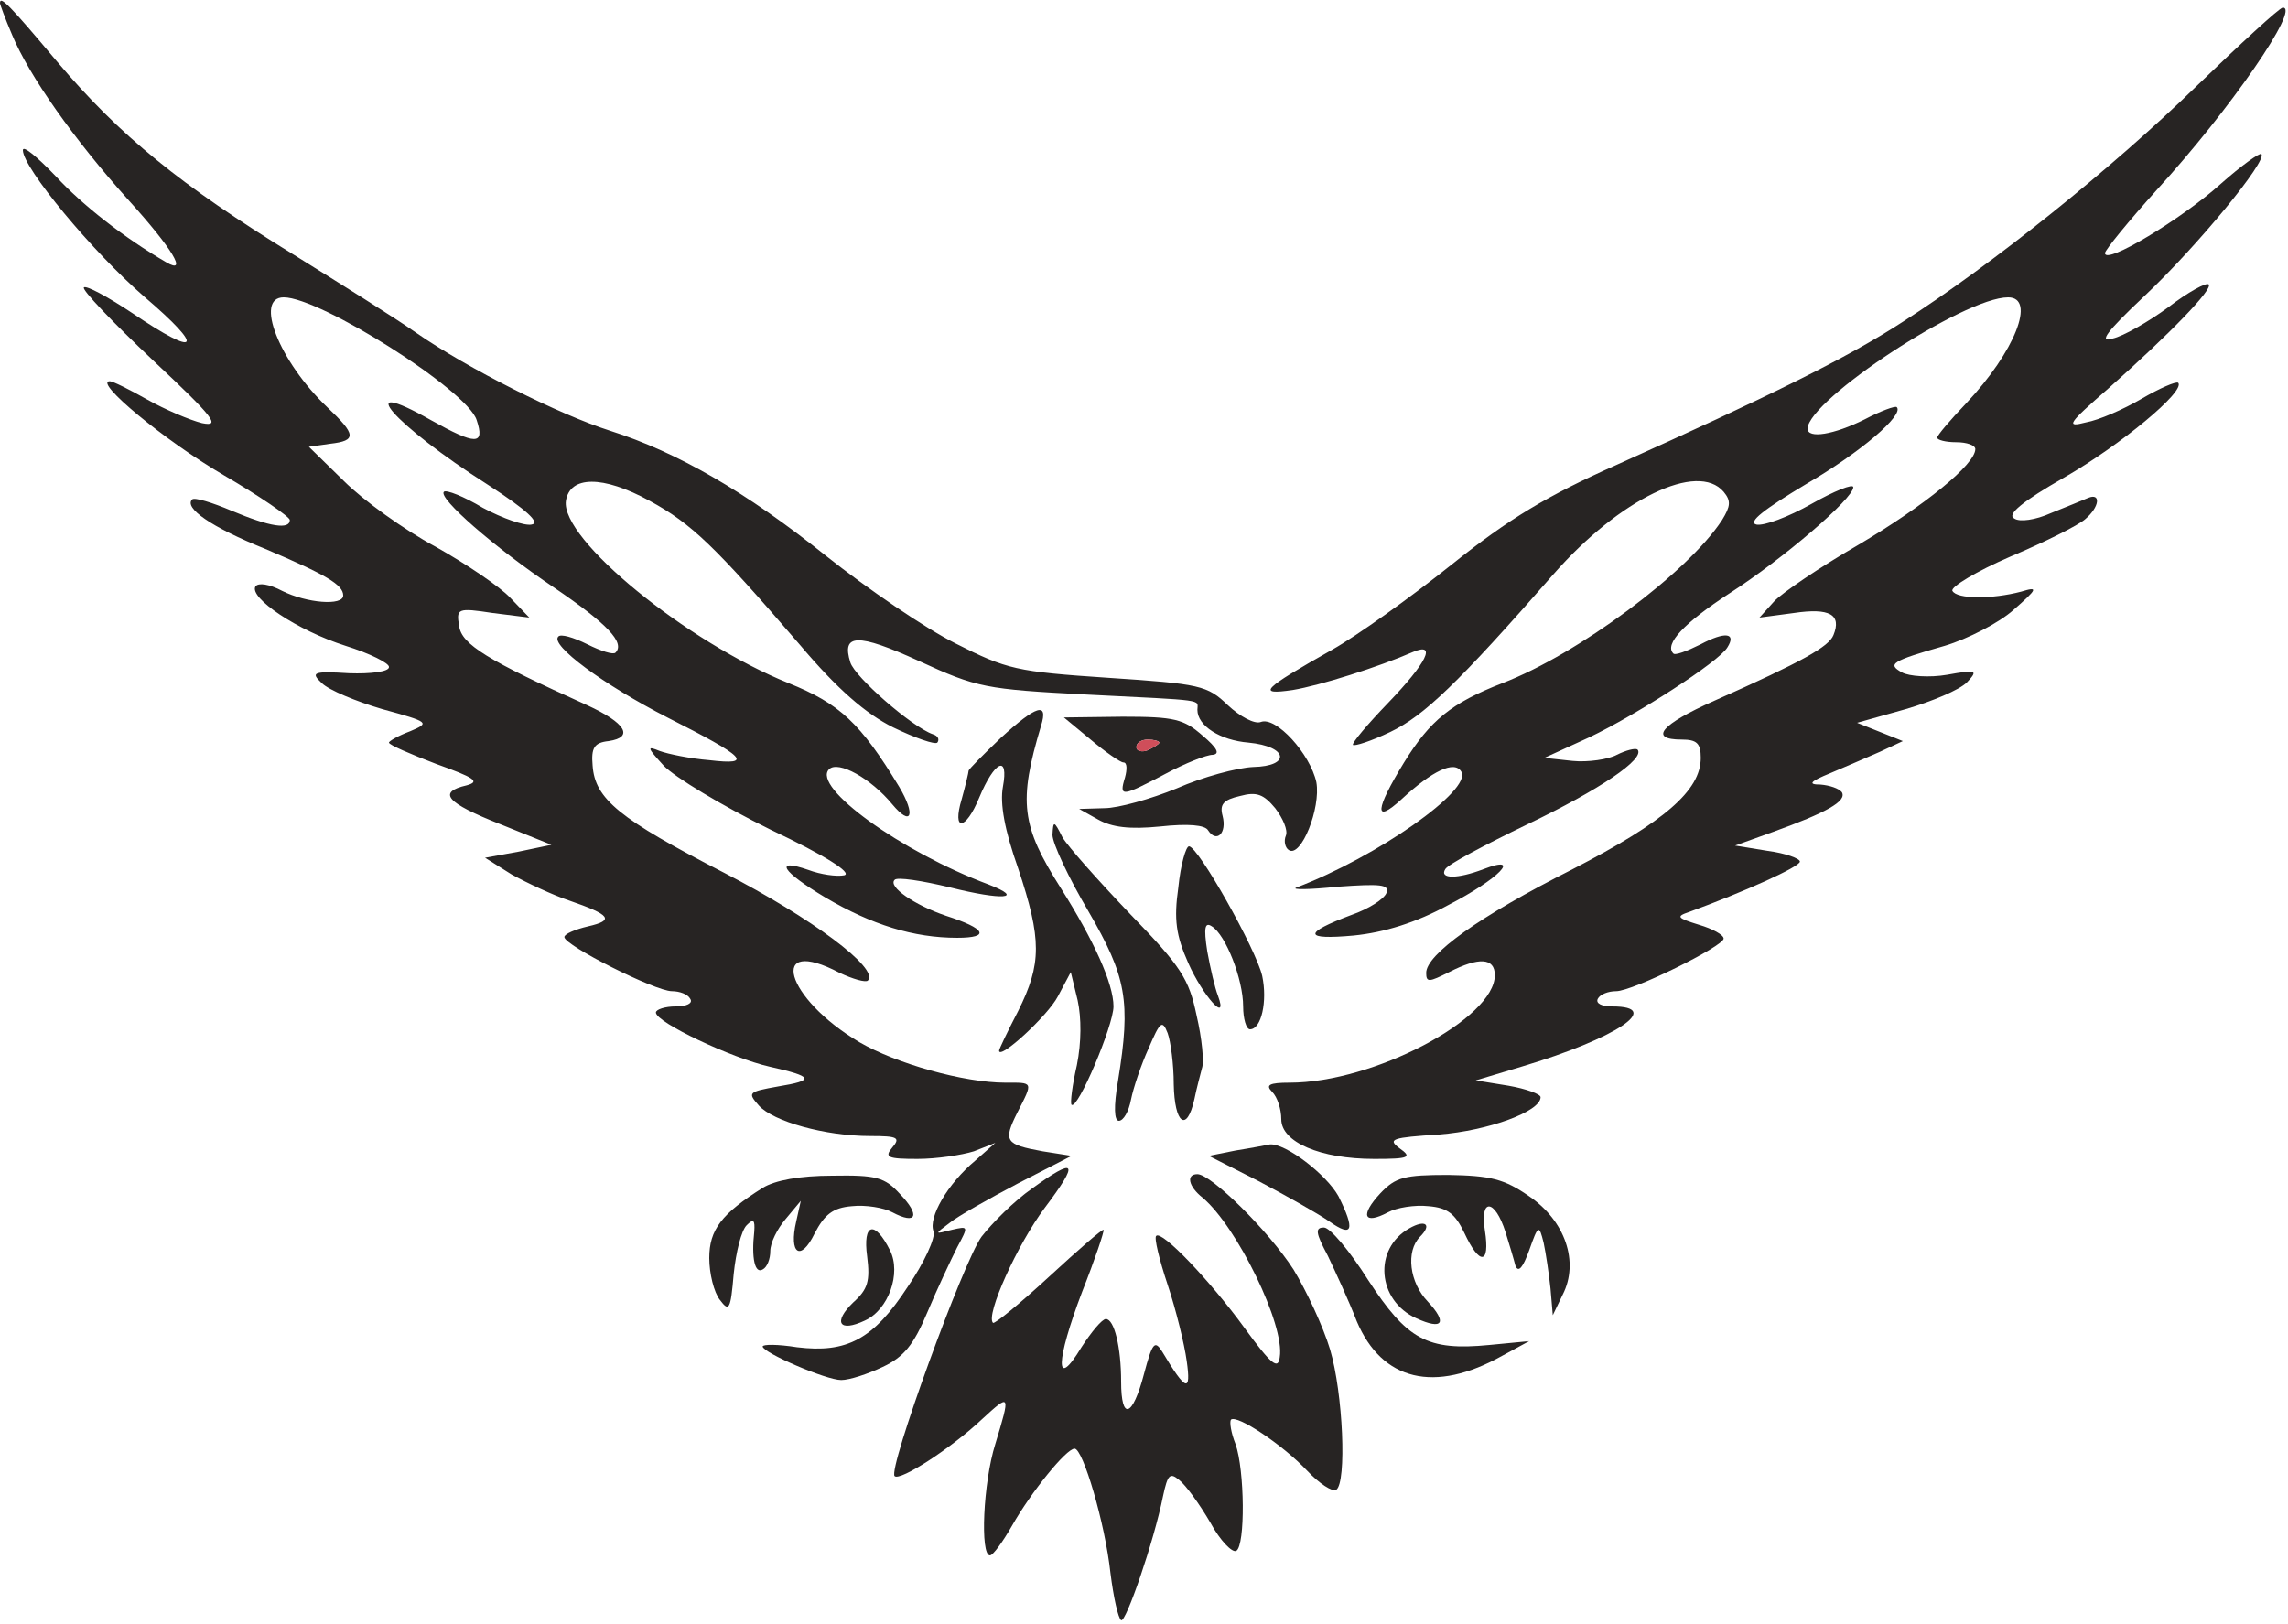 <?xml version="1.0" encoding="UTF-8"?>
<!--?xml version="1.0" standalone="no"?-->
<svg xmlns="http://www.w3.org/2000/svg" version="1.0" width="300pt" height="213pt" viewBox="0 0 300 213" preserveAspectRatio="xMidYMid meet">
  <g transform="translate(0,213) scale(0.1,-0.1)" fill="#272423" stroke="none">
    <path class="node" id="node1" d="M0 2126 c0 -2 7 -21 16 -42 22 -53 81 -137 153 -217 57 -63 78 -98 49 -81 -55 32 -110 75 -145 113 -24 25 -43 41 -43 34 0 -23 91 -133 159 -192 81 -69 72 -81 -15 -22 -33 22 -61 37 -64 34 -3 -3 38 -46 90 -95 81 -76 90 -88 65 -83 -16 4 -49 18 -72 31 -23 13 -45 24 -49 24 -22 0 72 -78 149 -123 48 -28 87 -55 87 -59 0 -13 -26 -9 -76 12 -26 11 -49 18 -52 15 -11 -11 24 -36 96 -65 80 -34 102 -47 102 -61 0 -14 -48 -10 -80 6 -17 9 -31 11 -35 6 -9 -15 55 -58 118 -78 32 -10 58 -23 57 -28 0 -6 -24 -9 -52 -8 -48 3 -51 1 -36 -13 9 -9 45 -24 79 -34 62 -17 63 -18 37 -29 -16 -6 -28 -13 -28 -15 0 -3 28 -15 62 -28 50 -18 58 -23 40 -28 -39 -9 -27 -23 44 -51 l67 -27 -43 -9 -44 -8 35 -22 c20 -11 54 -27 75 -34 55 -19 60 -26 25 -34 -17 -4 -31 -10 -31 -14 0 -11 119 -71 141 -71 10 0 21 -4 24 -10 4 -6 -5 -10 -19 -10 -14 0 -26 -4 -26 -8 0 -13 100 -60 149 -71 58 -13 60 -18 11 -26 -39 -7 -40 -8 -25 -25 19 -21 87 -40 146 -40 36 0 40 -2 29 -15 -11 -13 -6 -15 33 -15 25 0 58 5 74 10 l28 11 -26 -23 c-37 -31 -62 -75 -55 -93 3 -8 -12 -41 -34 -73 -45 -69 -80 -87 -145 -79 -25 4 -45 4 -45 1 0 -8 83 -44 103 -44 11 0 35 8 54 17 28 13 41 29 59 72 13 31 31 69 39 85 15 28 15 28 -7 23 -23 -6 -23 -6 -3 9 11 9 52 32 90 52 l70 36 -38 6 c-49 9 -52 13 -33 51 21 41 21 39 -16 39 -54 0 -143 25 -191 53 -98 58 -121 141 -26 91 17 -8 34 -13 37 -10 15 16 -74 82 -188 141 -138 71 -170 97 -173 141 -2 23 2 30 21 32 34 5 22 24 -28 47 -131 59 -165 80 -168 104 -4 23 -2 24 44 17 l48 -6 -25 26 c-13 14 -57 44 -98 67 -41 22 -95 61 -120 86 l-46 45 28 4 c35 4 34 12 -4 48 -63 60 -96 144 -57 144 48 0 241 -122 253 -161 11 -33 -1 -33 -60 0 -106 60 -49 -6 75 -85 51 -33 69 -50 57 -52 -9 -2 -38 8 -64 22 -25 15 -48 24 -51 21 -8 -8 66 -73 145 -126 69 -47 93 -72 80 -85 -3 -3 -19 2 -37 11 -18 9 -35 14 -38 10 -11 -11 59 -63 143 -106 103 -52 114 -63 55 -56 -25 2 -54 8 -65 12 -17 7 -17 5 5 -19 14 -15 77 -53 140 -84 72 -34 108 -57 97 -60 -10 -2 -31 1 -47 7 -46 16 -35 -2 22 -36 61 -36 116 -53 173 -53 44 0 38 12 -15 29 -41 14 -76 38 -67 47 3 4 36 -1 73 -10 68 -17 99 -15 50 4 -115 43 -232 128 -209 151 12 12 55 -12 83 -46 25 -30 31 -14 9 23 -51 84 -78 109 -145 136 -134 54 -299 189 -292 239 5 33 48 34 110 0 55 -30 85 -59 197 -189 49 -58 86 -90 122 -108 29 -14 55 -23 58 -20 3 4 1 9 -6 11 -28 10 -102 75 -108 94 -12 38 9 39 90 2 76 -35 87 -37 220 -44 159 -8 145 -6 145 -20 0 -21 30 -40 67 -43 52 -5 56 -31 6 -32 -21 -1 -66 -13 -100 -28 -34 -14 -77 -26 -95 -26 l-33 -1 25 -14 c18 -10 41 -13 81 -9 37 4 59 2 63 -5 11 -17 25 -4 19 19 -4 15 1 21 23 26 22 6 31 2 46 -16 10 -13 17 -29 14 -36 -3 -7 -1 -16 4 -19 16 -10 42 55 36 89 -8 37 -53 87 -73 79 -8 -3 -27 7 -43 22 -27 26 -36 28 -157 36 -120 8 -133 11 -200 45 -40 20 -116 72 -170 115 -105 84 -195 136 -283 164 -66 21 -186 81 -255 129 -27 19 -99 64 -160 102 -148 91 -228 156 -310 253 -63 75 -75 87 -75 77z"></path>
    <path class="node" id="node2" d="M2880 2017 c-111 -108 -268 -234 -385 -309 -72 -47 -176 -98 -376 -188 -90 -40 -140 -70 -215 -130 -55 -44 -125 -94 -157 -112 -92 -52 -100 -60 -52 -53 36 6 112 30 158 50 31 13 18 -14 -33 -67 -27 -28 -48 -53 -46 -55 2 -2 24 5 49 17 44 21 89 64 214 207 87 99 189 148 223 108 10 -12 9 -19 -2 -37 -45 -69 -189 -176 -288 -214 -67 -26 -95 -49 -129 -104 -38 -62 -40 -82 -3 -48 40 37 69 51 78 36 15 -24 -111 -112 -216 -152 -8 -3 16 -3 54 1 56 4 68 3 64 -8 -3 -8 -23 -21 -46 -29 -64 -24 -63 -33 3 -27 40 4 82 17 124 40 66 34 98 67 46 47 -34 -13 -58 -13 -50 0 3 6 52 32 108 59 94 45 155 86 144 98 -3 2 -15 -1 -27 -7 -11 -6 -38 -10 -58 -8 l-37 4 59 27 c61 29 170 99 181 118 12 19 -3 21 -35 4 -18 -9 -34 -15 -36 -12 -12 12 14 40 74 79 70 45 162 124 162 139 0 5 -25 -5 -55 -22 -30 -17 -62 -29 -72 -27 -12 3 10 20 65 53 72 42 129 91 119 101 -2 2 -21 -5 -42 -16 -40 -20 -75 -26 -75 -12 2 38 205 172 263 172 37 0 9 -71 -55 -139 -21 -22 -38 -42 -38 -45 0 -3 11 -6 25 -6 14 0 25 -4 25 -9 0 -20 -66 -74 -154 -126 -50 -29 -100 -63 -110 -74 l-19 -21 45 6 c47 7 63 -2 52 -29 -6 -15 -39 -34 -156 -86 -70 -31 -87 -51 -43 -51 20 0 25 -5 25 -24 0 -43 -48 -84 -168 -146 -123 -62 -192 -112 -192 -136 0 -13 4 -12 30 1 39 20 60 19 60 -4 0 -57 -159 -141 -269 -141 -27 0 -32 -3 -23 -12 7 -7 12 -23 12 -36 0 -30 51 -52 122 -52 46 0 50 2 33 14 -16 12 -10 14 52 18 64 5 133 30 133 49 0 4 -19 11 -42 15 l-43 7 60 18 c124 37 187 79 119 79 -14 0 -22 4 -19 10 3 6 14 10 24 10 22 0 141 59 141 69 0 5 -15 13 -32 18 -29 9 -31 11 -13 17 71 26 145 59 145 66 0 4 -19 11 -42 14 l-43 7 50 18 c69 25 97 40 90 52 -4 5 -16 9 -28 10 -17 0 -14 4 13 15 19 8 49 21 65 28 l30 14 -30 12 -30 12 64 18 c34 10 70 25 80 35 15 16 13 17 -26 10 -23 -4 -50 -2 -59 3 -20 11 -14 15 56 35 30 9 71 30 90 47 32 28 33 31 10 24 -38 -10 -84 -10 -90 1 -3 5 32 26 76 45 45 19 89 41 98 49 19 16 21 35 4 28 -7 -3 -29 -12 -49 -20 -20 -9 -41 -12 -48 -7 -10 5 10 22 66 54 73 42 159 113 149 124 -3 2 -24 -7 -48 -21 -24 -14 -56 -28 -73 -31 -27 -7 -24 -2 30 45 81 72 137 130 131 136 -3 3 -27 -10 -53 -30 -26 -19 -59 -38 -73 -41 -19 -6 -8 9 42 56 68 64 162 178 153 186 -2 2 -26 -15 -53 -39 -51 -46 -152 -107 -152 -91 0 4 31 42 68 83 96 105 189 240 165 239 -5 -1 -55 -47 -113 -103z"></path>
    <path class="node" id="node3" d="M1312 1162 c-23 -22 -42 -41 -42 -43 0 -2 -4 -19 -9 -37 -13 -43 5 -42 23 2 20 48 39 57 31 14 -4 -22 2 -56 20 -107 31 -93 31 -125 0 -187 -14 -27 -25 -50 -25 -52 0 -13 64 46 77 71 l17 32 9 -37 c5 -23 5 -55 -1 -85 -6 -26 -9 -50 -7 -52 8 -7 55 104 55 129 0 30 -26 87 -69 155 -52 82 -56 113 -26 213 10 32 -6 27 -53 -16z"></path>
    <path class="node" id="node4" d="M1430 1160 c19 -16 39 -30 43 -30 5 0 5 -9 2 -20 -8 -26 -4 -25 53 5 26 14 54 25 62 25 10 1 6 9 -13 25 -25 22 -37 25 -105 25 l-77 -1 35 -29z m90 -4 c0 -2 -7 -6 -15 -10 -8 -3 -15 -1 -15 4 0 6 7 10 15 10 8 0 15 -2 15 -4z"></path>
    <path class="node" id="node5" d="M1380 1035 c0 -11 21 -56 47 -100 50 -86 56 -118 39 -222 -6 -35 -5 -53 1 -53 6 0 13 12 16 28 3 15 13 45 23 67 15 35 18 38 25 20 4 -11 8 -41 8 -67 1 -52 17 -64 27 -20 3 15 8 33 10 41 3 8 0 39 -7 69 -10 48 -20 64 -87 133 -42 44 -82 89 -89 101 -11 22 -12 22 -13 3z"></path>
    <path class="node" id="node6" d="M1545 966 c-6 -42 -3 -63 13 -99 19 -43 53 -81 39 -43 -4 10 -10 36 -14 58 -5 32 -3 39 6 33 18 -11 41 -69 41 -105 0 -16 4 -30 9 -30 15 0 23 37 16 70 -8 35 -84 170 -96 170 -4 0 -11 -24 -14 -54z"></path>
    <path class="node" id="node7" d="M1620 621 l-35 -7 65 -33 c36 -19 77 -42 93 -53 31 -22 34 -11 12 33 -16 29 -70 70 -90 68 -5 -1 -26 -5 -45 -8z"></path>
    <path class="node" id="node8" d="M1353 571 c-23 -16 -52 -45 -66 -63 -24 -33 -123 -305 -114 -314 7 -7 75 37 115 75 37 34 37 33 17 -33 -16 -51 -20 -146 -7 -146 4 0 17 18 29 39 25 44 71 101 82 101 11 0 40 -98 47 -163 4 -32 10 -59 14 -62 6 -4 43 103 55 163 6 28 9 31 21 21 9 -7 27 -32 41 -56 13 -24 29 -40 34 -37 12 7 11 106 -1 140 -6 15 -8 29 -6 32 8 7 68 -33 100 -67 16 -17 33 -28 38 -25 14 9 9 127 -8 184 -9 30 -31 77 -48 105 -33 51 -108 125 -126 125 -15 0 -12 -16 7 -31 45 -38 108 -167 101 -209 -2 -17 -11 -10 -46 38 -45 62 -109 129 -116 121 -3 -2 4 -31 15 -64 11 -33 22 -78 25 -100 6 -42 -1 -40 -32 12 -10 16 -13 12 -24 -29 -15 -57 -30 -62 -30 -10 0 45 -9 82 -20 82 -5 0 -19 -17 -32 -37 -35 -58 -34 -19 1 73 17 43 29 79 28 81 -2 1 -34 -27 -72 -62 -38 -35 -71 -62 -73 -60 -10 10 32 103 68 151 46 61 41 67 -17 25z"></path>
    <path class="node" id="node9" d="M1000 572 c-54 -34 -70 -55 -70 -92 0 -20 6 -45 14 -55 12 -16 14 -13 18 34 3 29 10 57 17 64 9 9 11 7 10 -8 -4 -36 1 -56 11 -50 6 3 10 14 10 24 0 11 9 29 20 42 l20 24 -6 -27 c-10 -43 6 -53 24 -16 13 25 24 34 49 36 18 2 42 -2 53 -8 32 -17 37 -4 10 24 -20 22 -31 25 -89 24 -42 0 -75 -6 -91 -16z"></path>
    <path class="node" id="node10" d="M1810 565 c-27 -29 -22 -42 10 -25 11 6 35 10 53 8 25 -2 35 -10 47 -35 20 -43 34 -42 27 3 -7 43 13 42 27 -2 5 -16 11 -36 13 -44 4 -10 10 -2 18 20 12 34 13 34 19 10 3 -14 7 -41 9 -60 l3 -35 13 27 c22 43 3 97 -44 129 -33 23 -51 27 -106 28 -58 0 -69 -3 -89 -24z"></path>
    <path class="node" id="node11" d="M1848 519 c-48 -27 -42 -95 9 -118 35 -16 41 -6 15 22 -24 25 -29 66 -10 85 16 16 7 23 -14 11z"></path>
    <path class="node" id="node12" d="M1137 482 c4 -32 1 -43 -18 -60 -27 -26 -19 -40 15 -24 31 14 48 62 33 92 -20 40 -36 36 -30 -8z"></path>
    <path class="node" id="node13" d="M1741 483 c10 -21 28 -60 38 -86 33 -78 102 -95 191 -45 l35 19 -52 -5 c-82 -8 -108 7 -159 85 -24 38 -50 69 -58 69 -12 0 -11 -7 5 -37z"></path>
  </g>
  <g transform="translate(0,213) scale(0.1,-0.1)" fill="#CF4E5A" stroke="none">
    <path class="node" id="node15" d="M1490 1150 c0 -5 7 -7 15 -4 8 4 15 8 15 10 0 2 -7 4 -15 4 -8 0 -15 -4 -15 -10z"></path>
  </g>
</svg>
